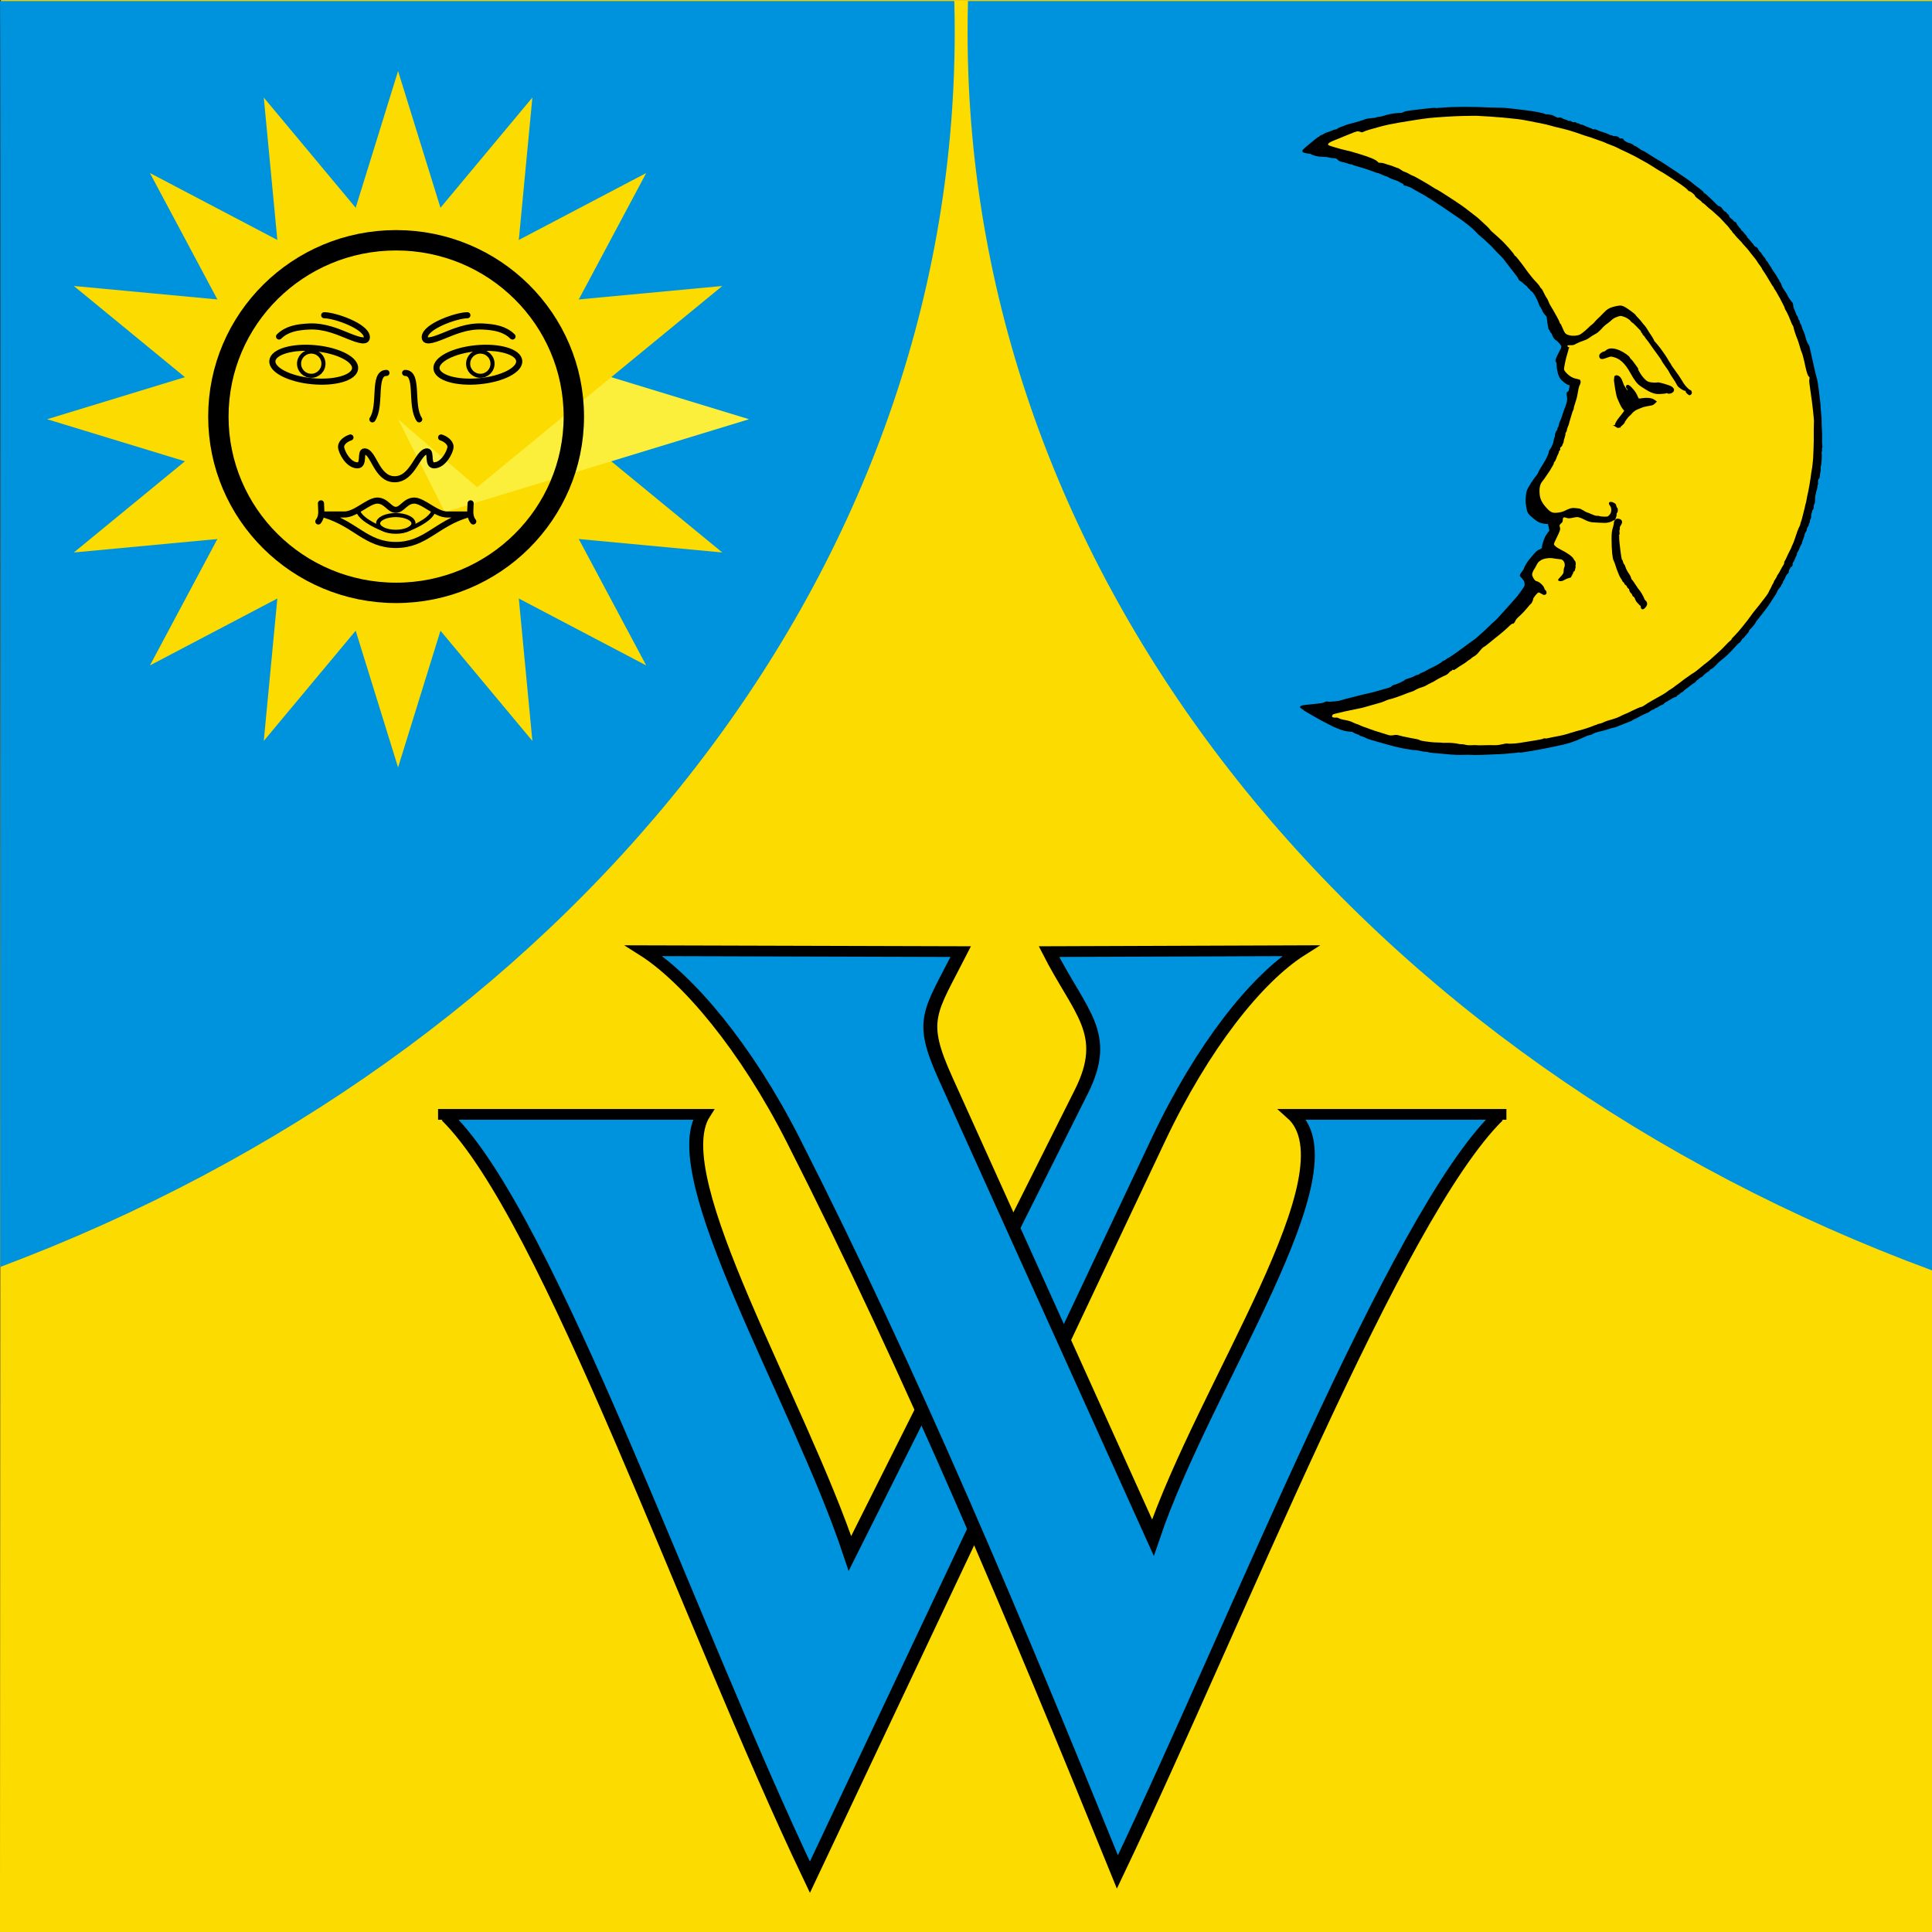 <?xml version="1.0" encoding="UTF-8" standalone="no"?>
<svg
   xmlns:dc="http://purl.org/dc/elements/1.1/"
   xmlns:cc="http://creativecommons.org/ns#"
   xmlns:rdf="http://www.w3.org/1999/02/22-rdf-syntax-ns#"
   xmlns:svg="http://www.w3.org/2000/svg"
   xmlns="http://www.w3.org/2000/svg"
   xmlns:sodipodi="http://sodipodi.sourceforge.net/DTD/sodipodi-0.dtd"
   xmlns:inkscape="http://www.inkscape.org/namespaces/inkscape"
   id="svg838"
   width="474"
   height="474"
   version="1.1"
   sodipodi:docname="CHE_Wohlen_bei_Bern_Flag.svg"
   inkscape:version="0.92.3 (2405546, 2018-03-11)">
  <rect width="100%" height="100%" fill="#333333" stroke="none"/>
  <defs
     id="defs7">
    <linearGradient
       id="linearGradient2893">
      <stop
         id="stop2895"
         offset="0"
         style="stop-color:#ffffff;stop-opacity:0.314;" />
      <stop
         style="stop-color:#ffffff;stop-opacity:0.251;"
         offset="0.19"
         id="stop2897" />
      <stop
         id="stop2901"
         offset="0.6"
         style="stop-color:#6b6b6b;stop-opacity:0.125;" />
      <stop
         id="stop2899"
         offset="1"
         style="stop-color:#000000;stop-opacity:0.125;" />
    </linearGradient>
    <linearGradient
       id="linearGradient2955">
      <stop
         id="stop2965"
         offset="0"
         style="stop-color:white;stop-opacity:0;" />
      <stop
         id="stop2959"
         offset="1"
         style="stop-color:black;stop-opacity:0.646;" />
    </linearGradient>
    <marker
       inkscape:stockid="Arrow1Lstart"
       orient="auto"
       refY="0"
       refX="0"
       id="Arrow1Lstart"
       style="overflow:visible"
       inkscape:r_cx="true"
       inkscape:r_cy="true">
      <path
         id="path12217"
         d="M 0,0 L 5,-5 L -12.5,0 L 5,5 L 0,0 z "
         style="fill-rule:evenodd;stroke:#000000;stroke-width:1pt;marker-start:none"
         transform="scale(0.8,0.8)"
         inkscape:r_cx="true"
         inkscape:r_cy="true" />
    </marker>
    <marker
       inkscape:stockid="Arrow2Send"
       orient="auto"
       refY="0"
       refX="0"
       id="Arrow2Send"
       style="overflow:visible"
       inkscape:r_cx="true"
       inkscape:r_cy="true">
      <path
         id="path12184"
         style="font-size:12px;fill-rule:evenodd;stroke-width:0.625;stroke-linejoin:round"
         d="M 8.719,4.034 L -2.207,0.016 L 8.719,-4.002 C 6.973,-1.63 6.983,1.616 8.719,4.034 z "
         transform="matrix(-0.3,0,0,-0.3,1.5,0)"
         inkscape:r_cx="true"
         inkscape:r_cy="true" />
    </marker>
    <marker
       inkscape:stockid="Dot_l"
       orient="auto"
       refY="0"
       refX="0"
       id="Dot_l"
       style="overflow:visible"
       inkscape:r_cx="true"
       inkscape:r_cy="true">
      <path
         id="path12152"
         d="M -2.5,-1 C -2.5,1.76 -4.74,4 -7.5,4 C -10.26,4 -12.5,1.76 -12.5,-1 C -12.5,-3.76 -10.26,-6 -7.5,-6 C -4.74,-6 -2.5,-3.76 -2.5,-1 z "
         style="fill-rule:evenodd;stroke:#000000;stroke-width:1pt;marker-start:none;marker-end:none"
         transform="matrix(0.8,0,0,0.8,5.7,0.8)"
         inkscape:r_cx="true"
         inkscape:r_cy="true" />
    </marker>
    <clipPath
       id="Clip0">
      <path
         id="path1412"
         transform="translate(0, 0.036)"
         d="M0 0 L0 538.964 L444.083 538.964 L444.083 0 L0 0 Z" />
    </clipPath>
    <clipPath
       id="Clip0-6">
      <path
         inkscape:connector-curvature="0"
         id="path1412-7"
         transform="translate(0,0.036)"
         d="M 0,0 V 538.964 H 444.083 V 0 Z" />
    </clipPath>
  </defs>
  <sodipodi:namedview
     pagecolor="#ffffff"
     bordercolor="#666666"
     borderopacity="1"
     objecttolerance="10"
     gridtolerance="10"
     guidetolerance="10"
     inkscape:pageopacity="0"
     inkscape:pageshadow="2"
     inkscape:window-width="1920"
     inkscape:window-height="1017"
     id="namedview5"
     showgrid="false"
     inkscape:zoom="0.86133936"
     inkscape:cx="20.570466"
     inkscape:cy="173.12234"
     inkscape:window-x="-8"
     inkscape:window-y="-8"
     inkscape:window-maximized="1"
     inkscape:current-layer="svg838"
     showguides="false" />
  <g
     id="g1341"
     transform="translate(-518.613,-226.21)">
    <g
       inkscape:label="Fond écu"
       id="layer1"
       transform="matrix(0.79,0,0,0.663,517.659,225.227)"
       style="stroke-width:1.383">
      <path
         style="fill:#fcdb00;fill-opacity:1;stroke-width:1.383"
         d="M 1.5,1.5 1.2,716.878 H 601.5 V 1.5 Z"
         id="path1899"
         inkscape:connector-curvature="0"
         sodipodi:nodetypes="ccccc" />
      <path
         id="path8456"
         d="M 1.2,1.859 C 1.5,1.5 1.291,470.31 1.291,470.31 175.878,392.284 297.7,216.844 297.7,13.359 c 0,-3.841 -0.039,-7.679 -0.125,-11.5 z"
         style="fill:#0093dd;fill-opacity:1;fill-rule:evenodd;stroke:none;stroke-width:1.383;stroke-linejoin:round;stroke-miterlimit:4;stroke-dasharray:none;stroke-opacity:1"
         inkscape:connector-curvature="0"
         sodipodi:nodetypes="ccscc" />
      <path
         id="path9333"
         d="m 301.825,1.859 c -0.086,3.821 -0.125,7.659 -0.125,11.5 0,204.636 123.595,380.981 299.767,458.341 0,0 0.033,-470.2 -0.267,-469.841 z"
         style="fill:#0093dd;fill-opacity:1;fill-rule:evenodd;stroke:none;stroke-width:1.383;stroke-linejoin:round;stroke-miterlimit:4;stroke-dasharray:none;stroke-opacity:1"
         inkscape:connector-curvature="0"
         sodipodi:nodetypes="csccc" />
    </g>
    <g
       inkscape:label="Meubles"
       id="layer2">
      <g
         transform="matrix(0.814,0,0,0.626,512.945,228.844)"
         id="g17076"
         style="stroke-width:1.401">
        <path
           style="fill:#0093dd;fill-opacity:1;fill-rule:evenodd;stroke:#000000;stroke-width:4.203;stroke-linecap:butt;stroke-linejoin:miter;stroke-miterlimit:4;stroke-dasharray:none;stroke-opacity:1"
           d="M 141.754,433.57 C 172.488,472.983 214.631,632.182 251.07,731.5 L 356.061,442.568 C 369.392,405.881 385.671,379.342 399,368.395 l -75.859,0.352 c 9.444,24.167 18.571,31.983 9.737,54.904 L 263.141,604.605 C 247.709,544.452 206.949,456.962 219,432.535 h -80 v 0"
           id="path15302"
           sodipodi:nodetypes="ccsccscccc"
           inkscape:connector-curvature="0" />
        <path
           sodipodi:nodetypes="ccsccscccc"
           id="path16189"
           d="M 458.246,433.57 C 427.512,472.983 380.193,630.111 343.754,729.43 313.07,631.221 282.209,535.26 246.009,442.568 231.809,406.208 214.329,379.342 201,368.395 l 95.527,0.352 c -9.444,24.167 -12.621,26.524 -4.561,49.729 l 62.491,179.92 C 370.173,538.146 415.673,454.597 396.527,432.535 H 461 v 0"
           style="fill:#0093dd;fill-opacity:1;fill-rule:evenodd;stroke:#000000;stroke-width:4.203;stroke-linecap:butt;stroke-linejoin:miter;stroke-miterlimit:4;stroke-dasharray:none;stroke-opacity:1"
           inkscape:connector-curvature="0" />
      </g>
    </g>
  </g>
  <g
     id="g1455"
     transform="translate(-723.916,-77.9)">
    <g
       id="g4105"
       transform="matrix(1.148,0,0,1.139,626.421,53.187)"
       style="stroke-width:0.874">
      <path
         style="fill:#fcdb00;fill-opacity:1;stroke:none;stroke-width:0.874px;stroke-linecap:butt;stroke-linejoin:miter;stroke-opacity:1"
         d="M 160,132 95,112 l 65,-20 10,20 z"
         id="path3799-82"
         inkscape:connector-curvature="0"
         sodipodi:nodetypes="ccccc" />
      <path
         style="fill:#fcdb00;fill-opacity:1;stroke:none;stroke-width:0.874px;stroke-linecap:butt;stroke-linejoin:miter;stroke-opacity:1"
         d="M 150,102 170,37 l 20,65 -20,10 z"
         id="path3799-82-4"
         inkscape:connector-curvature="0"
         sodipodi:nodetypes="ccccc" />
      <path
         style="fill:#fcdb00;fill-opacity:1;stroke:none;stroke-width:0.874px;stroke-linecap:butt;stroke-linejoin:miter;stroke-opacity:1"
         d="m 168.415,134.304 -67.706,6.397 52.398,-43.352 L 170,112 Z"
         id="path3799-82-5"
         inkscape:connector-curvature="0"
         sodipodi:nodetypes="ccccc" />
      <path
         style="fill:#fcdb00;fill-opacity:1;stroke:none;stroke-width:0.874px;stroke-linecap:butt;stroke-linejoin:miter;stroke-opacity:1"
         d="M 177.071,133.213 116.967,165.033 148.787,104.929 170,112 Z"
         id="path3799-82-51"
         inkscape:connector-curvature="0"
         sodipodi:nodetypes="ccccc" />
      <path
         style="fill:#fcdb00;fill-opacity:1;stroke:none;stroke-width:0.874px;stroke-linecap:butt;stroke-linejoin:miter;stroke-opacity:1"
         d="m 184.651,128.892 -43.352,52.398 6.397,-67.706 L 170,112 Z"
         id="path3799-82-7"
         inkscape:connector-curvature="0"
         sodipodi:nodetypes="ccccc" />
      <path
         style="fill:#fcdb00;fill-opacity:1;stroke:none;stroke-width:0.874px;stroke-linecap:butt;stroke-linejoin:miter;stroke-opacity:1"
         d="M 190,122 170,187 150,122 170,112 Z"
         id="path3799-82-1"
         inkscape:connector-curvature="0"
         sodipodi:nodetypes="ccccc" />
      <path
         style="fill:#fcdb00;fill-opacity:1;stroke:none;stroke-width:0.874px;stroke-linecap:butt;stroke-linejoin:miter;stroke-opacity:1"
         d="m 192.304,113.585 6.397,67.706 -43.352,-52.398 L 170,112 Z"
         id="path3799-82-1-1"
         inkscape:connector-curvature="0"
         sodipodi:nodetypes="ccccc" />
      <path
         style="fill:#fcdb00;fill-opacity:1;stroke:none;stroke-width:0.874px;stroke-linecap:butt;stroke-linejoin:miter;stroke-opacity:1"
         d="M 191.213,104.929 223.033,165.033 162.929,133.213 170,112 Z"
         id="path3799-82-1-5"
         inkscape:connector-curvature="0"
         sodipodi:nodetypes="ccccc" />
      <path
         style="fill:#fcdb00;fill-opacity:1;stroke:none;stroke-width:0.874px;stroke-linecap:butt;stroke-linejoin:miter;stroke-opacity:1"
         d="m 186.892,97.349 52.398,43.352 -67.706,-6.397 L 170,112 Z"
         id="path3799-82-1-2"
         inkscape:connector-curvature="0"
         sodipodi:nodetypes="ccccc" />
      <path
         style="fill:#fcef3c;fill-opacity:1;stroke:none;stroke-width:0.874px;stroke-linecap:butt;stroke-linejoin:miter;stroke-opacity:1"
         d="M 180,92 245,112 180,132 170,112 Z"
         id="path3799-82-1-7"
         inkscape:connector-curvature="0"
         sodipodi:nodetypes="ccccc" />
      <path
         style="fill:#fcdb00;fill-opacity:1;stroke:none;stroke-width:0.874px;stroke-linecap:butt;stroke-linejoin:miter;stroke-opacity:1"
         d="M 171.585,89.696 239.291,83.299 186.892,126.651 170,112 Z"
         id="path3799-82-1-7-2"
         inkscape:connector-curvature="0"
         sodipodi:nodetypes="ccccc" />
      <path
         style="fill:#fcdb00;fill-opacity:1;stroke:none;stroke-width:0.874px;stroke-linecap:butt;stroke-linejoin:miter;stroke-opacity:1"
         d="M 162.929,90.787 223.033,58.967 191.213,119.071 170,112 Z"
         id="path3799-82-1-7-3"
         inkscape:connector-curvature="0"
         sodipodi:nodetypes="ccccc" />
      <path
         style="fill:#fcdb00;fill-opacity:1;stroke:none;stroke-width:0.874px;stroke-linecap:butt;stroke-linejoin:miter;stroke-opacity:1"
         d="M 155.349,95.108 198.701,42.709 192.304,110.415 170,112 Z"
         id="path3799-82-1-7-22"
         inkscape:connector-curvature="0"
         sodipodi:nodetypes="ccccc" />
      <path
         style="fill:#fcdb00;fill-opacity:1;stroke:none;stroke-width:0.874px;stroke-linecap:butt;stroke-linejoin:miter;stroke-opacity:1"
         d="M 147.696,110.415 141.299,42.709 184.651,95.108 170,112 Z"
         id="path3799-82-1-7-22-1"
         inkscape:connector-curvature="0"
         sodipodi:nodetypes="ccccc" />
      <path
         style="fill:#fcdb00;fill-opacity:1;stroke:none;stroke-width:0.874px;stroke-linecap:butt;stroke-linejoin:miter;stroke-opacity:1"
         d="M 148.787,119.071 116.967,58.967 177.071,90.787 170,112 Z"
         id="path3799-82-1-7-22-1-6"
         inkscape:connector-curvature="0"
         sodipodi:nodetypes="ccccc" />
      <path
         style="fill:#fcdb00;fill-opacity:1;stroke:none;stroke-width:0.874px;stroke-linecap:butt;stroke-linejoin:miter;stroke-opacity:1"
         d="M 153.108,126.651 100.709,83.299 168.415,89.696 170,112 Z"
         id="path3799-82-1-7-22-1-8"
         inkscape:connector-curvature="0"
         sodipodi:nodetypes="ccccc" />
    </g>
    <ellipse
       id="path3003"
       style="fill:none;stroke:#000000;stroke-width:5;stroke-miterlimit:4;stroke-dasharray:none;stroke-opacity:1"
       cx="821.096"
       cy="180.102"
       rx="43.605"
       ry="43.253" />
    <g
       style="stroke:#ff0000;stroke-width:0.874;stroke-opacity:1"
       id="g3914-1"
       transform="matrix(1.148,0,0,1.139,631.122,-224.7)">
      <g
         transform="translate(345.417,-3)"
         id="g3865-9-1"
         style="stroke:#ff0000;stroke-width:0.874;stroke-opacity:1">
        <path
           sodipodi:nodetypes="ccc"
           inkscape:connector-curvature="0"
           id="path3840-4-1"
           d="m -185,359 c 2,-3 0,-10 3,-10 v 0"
           style="fill:none;stroke:#000000;stroke-width:1.311;stroke-linecap:round;stroke-linejoin:miter;stroke-miterlimit:4;stroke-dasharray:none;stroke-opacity:1" />
        <path
           sodipodi:nodetypes="ccc"
           inkscape:connector-curvature="0"
           id="path3840-0-8-5"
           d="m -175,359 c -2,-3 0,-10 -3,-10 v 0"
           style="fill:none;stroke:#000000;stroke-width:1.311;stroke-linecap:round;stroke-linejoin:miter;stroke-miterlimit:4;stroke-dasharray:none;stroke-opacity:1" />
      </g>
      <path
         style="fill:none;stroke:#000000;stroke-width:1.311;stroke-linecap:round;stroke-linejoin:miter;stroke-miterlimit:4;stroke-dasharray:none;stroke-opacity:1"
         d="m 155.725,359.905 c -0.777,0.243 -2,1 -2,2 0,1 1.503,4 3.503,4 1.552,0 0.497,-3 1.497,-3 2,0 2.521,6 6.452,6 3.931,0 4.931,-6 6.931,-6 1,0 -0.055,3 1.497,3 2,0 3.503,-3 3.503,-4 0,-1 -1.223,-1.757 -2,-2"
         id="path3893-2-2"
         inkscape:connector-curvature="0"
         sodipodi:nodetypes="csssssssc" />
      <g
         style="stroke:#ff0000;stroke-width:0.874;stroke-opacity:1"
         id="g3953-7"
         transform="translate(-0.1)">
        <path
           sodipodi:nodetypes="csssc"
           inkscape:connector-curvature="0"
           id="path3931-6"
           d="M 140.573,338.156 C 142.177,336.552 144.343,336.123 147,336 c 3.383,-0.156 6.244,1.182 8.499,2.092 2.266,0.914 3.919,1.397 3.824,0.127 -0.169,-2.266 -6.754,-4.631 -9.104,-4.646"
           style="fill:none;stroke:#000000;stroke-width:1.311;stroke-linecap:round;stroke-linejoin:miter;stroke-miterlimit:4;stroke-dasharray:none;stroke-opacity:1" />
        <path
           sodipodi:nodetypes="csssc"
           inkscape:connector-curvature="0"
           id="path3931-4-1"
           d="m 190.46,338.156 c -1.604,-1.604 -3.77,-2.033 -6.427,-2.156 -3.383,-0.156 -6.244,1.182 -8.499,2.092 -2.266,0.914 -3.919,1.397 -3.824,0.127 0.169,-2.266 6.754,-4.631 9.104,-4.646"
           style="fill:none;stroke:#000000;stroke-width:1.311;stroke-linecap:round;stroke-linejoin:miter;stroke-miterlimit:4;stroke-dasharray:none;stroke-opacity:1" />
      </g>
      <g
         style="stroke:#ff0000;stroke-width:0.874;stroke-opacity:1"
         transform="translate(345.757,-2.995)"
         id="g4033-5-4">
        <g
           style="stroke:#ff0000;stroke-width:0.874;stroke-opacity:1"
           id="g4001-2-2">
          <g
             style="stroke:#ff0000;stroke-width:0.874;stroke-opacity:1"
             id="g3997-76-3">
            <circle
               transform="matrix(0.991,0,0,0.991,-2.31,2.698)"
               id="path3957-14-2"
               style="fill:none;stroke:#000000;stroke-width:0.882;stroke-linecap:round;stroke-linejoin:miter;stroke-miterlimit:4;stroke-dasharray:none;stroke-dashoffset:0;stroke-opacity:1"
               cx="-197.879"
               cy="347.435"
               r="2.63" />
            <ellipse
               transform="rotate(5.449,-194.725,350.12)"
               id="path3977-2-2"
               style="fill:none;stroke:#000000;stroke-width:1.311;stroke-linecap:round;stroke-linejoin:miter;stroke-miterlimit:4;stroke-dasharray:none;stroke-dashoffset:0;stroke-opacity:1"
               cx="-198.139"
               cy="347.54"
               rx="8.88"
               ry="3.567" />
          </g>
        </g>
        <g
           style="stroke:#ff0000;stroke-width:0.874;stroke-opacity:1"
           id="g4001-1-3-1"
           transform="matrix(-1,0,0,1,-360.681,0)">
          <g
             style="stroke:#ff0000;stroke-width:0.874;stroke-opacity:1"
             id="g3997-7-2-6">
            <circle
               transform="matrix(0.991,0,0,0.991,-2.31,2.698)"
               id="path3957-1-2-8"
               style="fill:none;stroke:#000000;stroke-width:0.882;stroke-linecap:round;stroke-linejoin:miter;stroke-miterlimit:4;stroke-dasharray:none;stroke-dashoffset:0;stroke-opacity:1"
               cx="-197.879"
               cy="347.435"
               r="2.63" />
            <ellipse
               transform="rotate(5.449,-194.725,350.12)"
               id="path3977-1-1-5"
               style="fill:none;stroke:#000000;stroke-width:1.311;stroke-linecap:round;stroke-linejoin:miter;stroke-miterlimit:4;stroke-dasharray:none;stroke-dashoffset:0;stroke-opacity:1"
               cx="-198.139"
               cy="347.54"
               rx="8.88"
               ry="3.567" />
          </g>
        </g>
      </g>
      <g
         style="stroke:#ff0000;stroke-width:0.874;stroke-opacity:1"
         transform="translate(345.417,-3.505)"
         id="g3854-7-7">
        <g
           style="stroke:#ff0000;stroke-width:0.874;stroke-opacity:1"
           id="g3858-4-6">
          <g
             style="stroke:#ff0000;stroke-width:0.874;stroke-opacity:1"
             id="g3853-0-1"
             transform="translate(0.009)">
            <g
               style="stroke:#ff0000;stroke-width:0.874;stroke-opacity:1"
               id="g3821-9-8">
              <path
                 style="fill:none;stroke:#000000;stroke-width:1.311;stroke-linecap:round;stroke-linejoin:miter;stroke-miterlimit:4;stroke-dasharray:none;stroke-opacity:1"
                 d="m -196,377.594 c 0,1.406 0.363,2.739 -0.562,3.906"
                 id="path3049-4-9"
                 inkscape:connector-curvature="0"
                 sodipodi:nodetypes="cc" />
            </g>
            <path
               sodipodi:nodetypes="cc"
               inkscape:connector-curvature="0"
               id="path3049-7-8-2"
               d="m -164.019,377.594 c 0,1.406 -0.363,2.739 0.562,3.906"
               style="fill:none;stroke:#000000;stroke-width:1.311;stroke-linecap:round;stroke-linejoin:miter;stroke-miterlimit:4;stroke-dasharray:none;stroke-opacity:1" />
          </g>
          <path
             style="fill:none;stroke:#000000;stroke-width:1.311;stroke-linecap:round;stroke-linejoin:miter;stroke-miterlimit:4;stroke-dasharray:none;stroke-opacity:1"
             d="m -164.625,380 c -1.333,0 -3.042,0 -4.375,0 -2.427,0 -5.018,-2.902 -7,-3 -2,0 -2.604,2 -4,2 -1.396,0 -2,-2 -4,-2 -1.982,0.098 -4.573,3 -7,3 -1.333,0 -3.042,0 -4.375,0 6.75,2 9.031,6.562 15.375,6.562 6.344,0 8.625,-4.562 15.375,-6.562 z"
             id="path3051-4-8-7"
             inkscape:connector-curvature="0"
             sodipodi:nodetypes="cscscscsc" />
        </g>
        <ellipse
           transform="translate(0.5,0.125)"
           id="path3055-2-9"
           style="fill:none;stroke:#000000;stroke-width:0.874;stroke-linecap:round;stroke-linejoin:miter;stroke-miterlimit:4;stroke-dasharray:none;stroke-dashoffset:0;stroke-opacity:1"
           cx="-180.5"
           cy="381.797"
           rx="3.781"
           ry="1.797" />
        <g
           style="stroke:#ff0000;stroke-width:0.874;stroke-opacity:1"
           transform="translate(-0.025)"
           id="g3850-4-5">
          <path
             style="fill:none;stroke:#000000;stroke-width:0.874px;stroke-linecap:round;stroke-linejoin:miter;stroke-opacity:1"
             d="m -187.981,379.406 c 0.812,2 5,3.625 5,3.625"
             id="path3825-5-4"
             inkscape:connector-curvature="0"
             sodipodi:nodetypes="cc" />
          <path
             style="fill:none;stroke:#000000;stroke-width:0.874px;stroke-linecap:round;stroke-linejoin:miter;stroke-opacity:1"
             d="m -171.969,379.406 c -0.812,2 -5,3.625 -5,3.625"
             id="path3825-1-5-3"
             inkscape:connector-curvature="0"
             sodipodi:nodetypes="cc" />
        </g>
      </g>
    </g>
    <g
       id="g1479"
       transform="matrix(0.915,0,0,0.908,731.902,-574.855)"
       style="stroke-width:1.097">
      <g
         transform="matrix(1.153,0,0,1.153,-640.841,-186.805)"
         id="g2271"
         style="stroke-width:1.097">
        <path
           style="fill:#000000;stroke:#000000;stroke-width:0.594;stroke-opacity:1"
           d="m 901.513,961.601 c -0.039,-0.027 -0.939,0.043 -2,0.155 -1.061,0.112 -2.3,0.207 -2.754,0.211 -0.454,0 -1.111,0.025 -1.461,0.047 -2.193,0.136 -4.299,0.179 -5.105,0.104 -0.284,-0.027 -0.994,-0.027 -1.577,0 -1.232,0.055 -2.404,1.7e-4 -4.315,-0.201 -0.752,-0.079 -1.878,-0.178 -2.502,-0.22 -0.624,-0.042 -1.215,-0.12 -1.314,-0.174 -0.099,-0.053 -0.338,-0.101 -0.531,-0.105 -0.394,-0.009 -0.958,-0.105 -1.684,-0.288 -0.268,-0.068 -0.721,-0.123 -1.006,-0.124 -0.285,0 -0.687,-0.043 -0.892,-0.094 -0.205,-0.051 -0.696,-0.134 -1.09,-0.183 -0.394,-0.05 -0.991,-0.164 -1.328,-0.255 -0.336,-0.09 -0.802,-0.199 -1.034,-0.242 -0.232,-0.043 -1.167,-0.291 -2.078,-0.551 -0.911,-0.26 -1.877,-0.534 -2.146,-0.608 -1.574,-0.433 -2.33,-0.683 -2.775,-0.92 -0.275,-0.147 -0.696,-0.313 -0.937,-0.37 -0.24,-0.057 -0.444,-0.15 -0.454,-0.206 -0.01,-0.057 -0.291,-0.188 -0.625,-0.291 -0.334,-0.104 -0.697,-0.275 -0.806,-0.381 -0.129,-0.125 -0.426,-0.201 -0.846,-0.215 -0.577,-0.02 -1.635,-0.247 -2.155,-0.463 -0.104,-0.043 -0.526,-0.21 -0.938,-0.37 -0.412,-0.161 -0.935,-0.396 -1.163,-0.522 -0.227,-0.126 -0.564,-0.307 -0.749,-0.401 -0.185,-0.094 -0.406,-0.215 -0.491,-0.268 -0.085,-0.053 -0.217,-0.109 -0.294,-0.123 -0.21,-0.04 -5.592,-3.164 -5.607,-3.256 -0.029,-0.172 0.233,-0.218 2.603,-0.457 2.078,-0.209 2.515,-0.28 2.867,-0.468 0.316,-0.169 0.482,-0.202 0.69,-0.141 0.371,0.109 2.648,-0.116 3.159,-0.313 0.226,-0.087 1.016,-0.308 1.756,-0.492 0.74,-0.184 1.748,-0.444 2.239,-0.579 0.491,-0.135 1.427,-0.356 2.078,-0.493 0.652,-0.137 1.81,-0.436 2.575,-0.665 0.765,-0.229 1.767,-0.521 2.227,-0.649 0.582,-0.161 0.884,-0.302 0.992,-0.463 0.085,-0.127 0.263,-0.246 0.396,-0.264 0.588,-0.08 2.641,-1.018 2.611,-1.194 -0.008,-0.048 0.395,-0.206 0.895,-0.351 0.5,-0.145 1.089,-0.382 1.308,-0.527 0.219,-0.145 0.574,-0.288 0.789,-0.317 0.215,-0.029 0.44,-0.129 0.5,-0.222 0.06,-0.093 0.314,-0.231 0.563,-0.306 0.25,-0.075 0.684,-0.287 0.966,-0.471 0.282,-0.184 0.939,-0.531 1.46,-0.77 0.956,-0.439 2.214,-1.208 2.306,-1.412 0.028,-0.061 0.155,-0.124 0.283,-0.142 0.128,-0.017 0.354,-0.139 0.502,-0.271 0.148,-0.132 0.392,-0.293 0.542,-0.359 0.15,-0.066 0.507,-0.286 0.794,-0.489 0.287,-0.203 0.834,-0.587 1.215,-0.851 0.381,-0.265 0.919,-0.66 1.196,-0.877 0.277,-0.218 0.761,-0.58 1.077,-0.805 0.316,-0.225 0.759,-0.555 0.986,-0.734 0.227,-0.179 0.556,-0.412 0.731,-0.517 0.254,-0.154 1.276,-1.036 1.839,-1.588 0.057,-0.055 0.331,-0.3 0.61,-0.543 0.279,-0.243 0.822,-0.763 1.207,-1.154 0.385,-0.391 0.853,-0.83 1.04,-0.975 0.347,-0.269 0.94,-0.893 2.099,-2.212 0.358,-0.407 0.998,-1.129 1.423,-1.604 1.669,-1.867 1.978,-2.228 2.248,-2.631 0.154,-0.23 0.538,-0.76 0.853,-1.178 0.315,-0.418 0.584,-0.896 0.596,-1.061 0.036,-0.464 -0.07,-1.085 -0.216,-1.274 -0.072,-0.094 -0.226,-0.304 -0.341,-0.467 -0.115,-0.163 -0.284,-0.351 -0.376,-0.418 -0.259,-0.188 -0.232,-0.288 0.246,-0.899 0.246,-0.314 0.489,-0.728 0.54,-0.919 0.051,-0.192 0.238,-0.57 0.415,-0.842 0.177,-0.272 0.333,-0.532 0.347,-0.58 0.014,-0.047 0.491,-0.645 1.061,-1.328 0.691,-0.828 1.153,-1.283 1.385,-1.365 0.74,-0.26 1.065,-0.596 0.997,-1.025 -0.039,-0.246 0.412,-1.653 0.72,-2.247 0.1,-0.193 0.367,-0.599 0.594,-0.903 l 0.412,-0.553 -0.191,-0.936 -0.191,-0.936 -0.652,-0.058 c -1.339,-0.12 -1.779,-0.324 -3.034,-1.406 -1.029,-0.888 -1.115,-1.038 -1.331,-2.324 -0.105,-0.623 -0.172,-1.312 -0.149,-1.531 0.023,-0.219 0.054,-0.668 0.068,-0.998 0.015,-0.33 0.103,-0.84 0.197,-1.132 0.188,-0.586 1.411,-2.553 2.077,-3.343 0.234,-0.277 0.456,-0.605 0.494,-0.73 0.109,-0.357 0.676,-1.362 1.388,-2.459 0.552,-0.85 1.189,-2.269 1.142,-2.545 -0.018,-0.106 0.066,-0.31 0.187,-0.453 0.121,-0.143 0.297,-0.416 0.392,-0.608 0.162,-0.326 0.212,-0.445 0.438,-1.036 0.048,-0.126 0.119,-0.453 0.158,-0.727 0.039,-0.274 0.125,-0.57 0.193,-0.658 0.068,-0.088 0.107,-0.254 0.087,-0.369 -0.048,-0.287 0.254,-1.104 0.445,-1.205 0.086,-0.045 0.138,-0.191 0.115,-0.324 -0.022,-0.133 0.022,-0.276 0.099,-0.316 0.077,-0.04 0.176,-0.291 0.219,-0.557 0.044,-0.266 0.108,-0.536 0.143,-0.601 0.1,-0.184 0.428,-1.002 0.553,-1.377 0.062,-0.187 0.237,-0.724 0.389,-1.192 0.152,-0.468 0.321,-0.931 0.376,-1.028 0.055,-0.097 0.206,-0.545 0.334,-0.996 0.192,-0.675 0.211,-0.97 0.108,-1.669 -0.111,-0.756 -0.101,-0.853 0.09,-0.879 0.147,-0.02 0.26,-0.194 0.358,-0.547 0.285,-1.034 0.188,-1.515 -0.316,-1.562 -0.338,-0.032 -1.385,-0.85 -1.729,-1.35 -0.453,-0.66 -0.791,-2.009 -0.784,-3.132 0.003,-0.309 -0.061,-0.552 -0.182,-0.701 -0.166,-0.206 -0.143,-0.319 0.23,-1.132 0.228,-0.497 0.549,-1.133 0.713,-1.413 0.164,-0.28 0.287,-0.578 0.273,-0.661 -0.014,-0.083 0.017,-0.157 0.069,-0.164 0.34,-0.046 -0.764,-1.511 -1.414,-1.876 -0.304,-0.171 -0.573,-0.565 -0.751,-1.103 -0.088,-0.267 -0.245,-0.532 -0.348,-0.59 -0.103,-0.058 -0.21,-0.243 -0.238,-0.41 -0.028,-0.168 -0.11,-0.297 -0.181,-0.288 -0.094,0.013 -0.184,-0.401 -0.324,-1.491 l -0.194,-1.508 -0.413,-0.448 c -0.227,-0.246 -0.525,-0.729 -0.662,-1.072 -0.137,-0.343 -0.324,-0.686 -0.415,-0.761 -0.091,-0.075 -0.273,-0.461 -0.404,-0.856 -0.373,-1.127 -1.216,-2.58 -1.664,-2.866 -0.21,-0.134 -0.391,-0.298 -0.402,-0.365 -0.011,-0.067 -0.14,-0.209 -0.287,-0.318 -0.147,-0.108 -0.277,-0.256 -0.289,-0.329 -0.012,-0.073 -0.208,-0.269 -0.436,-0.436 -0.228,-0.167 -0.523,-0.42 -0.657,-0.564 -0.134,-0.144 -0.398,-0.343 -0.588,-0.443 -0.189,-0.1 -0.362,-0.288 -0.384,-0.417 -0.022,-0.129 -0.267,-0.519 -0.545,-0.867 -0.278,-0.348 -0.958,-1.23 -1.512,-1.961 -0.554,-0.73 -1.176,-1.549 -1.383,-1.819 -0.207,-0.27 -0.604,-0.704 -0.882,-0.965 -0.278,-0.261 -0.779,-0.778 -1.114,-1.151 -0.866,-0.964 -0.88,-0.978 -1.72,-1.754 -0.418,-0.386 -0.853,-0.794 -0.965,-0.905 -0.113,-0.112 -0.402,-0.358 -0.643,-0.546 -0.417,-0.327 -0.929,-0.822 -1.473,-1.423 -0.6,-0.663 -2.482,-2.158 -4.08,-3.242 -0.435,-0.295 -0.851,-0.577 -0.923,-0.628 -4.2,-2.908 -6.679,-4.503 -8.186,-5.267 -0.316,-0.16 -0.722,-0.387 -0.902,-0.504 -0.621,-0.403 -1.229,-0.705 -1.498,-0.745 -0.148,-0.022 -0.277,-0.084 -0.286,-0.138 -0.01,-0.054 -0.145,-0.081 -0.302,-0.06 -0.211,0.029 -0.295,-0.018 -0.322,-0.177 -0.02,-0.119 -0.122,-0.233 -0.226,-0.255 -0.104,-0.022 -0.425,-0.184 -0.713,-0.361 -0.51,-0.313 -0.697,-0.392 -1.681,-0.706 -0.262,-0.084 -0.654,-0.262 -0.872,-0.397 -0.217,-0.135 -0.44,-0.239 -0.494,-0.231 -0.054,0.008 -0.51,-0.175 -1.014,-0.405 -0.503,-0.23 -0.967,-0.411 -1.031,-0.402 -0.064,0.009 -0.59,-0.17 -1.168,-0.397 -0.579,-0.227 -1.412,-0.52 -1.852,-0.65 -0.44,-0.131 -0.911,-0.276 -1.047,-0.322 -0.136,-0.046 -0.618,-0.187 -1.071,-0.314 -0.453,-0.126 -0.862,-0.271 -0.908,-0.321 -0.046,-0.051 -0.174,-0.08 -0.283,-0.065 -0.11,0.015 -0.454,-0.078 -0.764,-0.206 -0.311,-0.128 -0.847,-0.279 -1.191,-0.336 -0.372,-0.061 -0.725,-0.2 -0.869,-0.342 -0.474,-0.467 -0.681,-0.565 -1.206,-0.566 -0.292,-8.6e-4 -0.804,-0.081 -1.138,-0.178 -0.334,-0.097 -1.041,-0.172 -1.572,-0.168 -0.912,0.008 -2.007,-0.25 -2.524,-0.593 -0.09,-0.06 -0.335,-0.12 -0.544,-0.134 -0.21,-0.014 -0.466,-0.051 -0.57,-0.082 -0.104,-0.032 -0.347,-0.092 -0.54,-0.135 -0.35,-0.077 -0.342,-0.086 1.471,-1.622 1.002,-0.85 1.894,-1.555 1.982,-1.567 0.088,-0.012 0.225,-0.104 0.304,-0.204 0.08,-0.1 0.244,-0.196 0.365,-0.212 0.121,-0.017 0.396,-0.152 0.611,-0.3 0.215,-0.149 0.512,-0.287 0.66,-0.307 0.148,-0.02 0.604,-0.184 1.014,-0.363 0.409,-0.18 0.866,-0.327 1.014,-0.328 0.149,-5.8e-4 0.339,-0.088 0.423,-0.194 0.084,-0.106 0.473,-0.295 0.864,-0.42 0.391,-0.125 0.806,-0.286 0.923,-0.357 0.116,-0.072 0.666,-0.24 1.222,-0.374 1.144,-0.277 2.811,-0.783 3.411,-1.038 0.251,-0.106 0.819,-0.198 1.507,-0.245 0.694,-0.046 1.098,-0.112 1.087,-0.177 -0.01,-0.059 0.217,-0.113 0.534,-0.127 0.304,-0.013 0.774,-0.109 1.045,-0.214 0.849,-0.328 2.471,-0.642 3.437,-0.666 0.764,-0.019 0.978,-0.06 1.277,-0.247 0.315,-0.196 0.794,-0.276 3.868,-0.643 2.064,-0.247 3.543,-0.381 3.594,-0.326 0.047,0.051 0.679,0.034 1.404,-0.039 2.379,-0.238 7.166,-0.249 11.5,-0.027 0.454,0.023 1.297,0.036 1.874,0.028 0.577,-0.008 1.962,0.1 3.078,0.241 1.116,0.141 2.431,0.3 2.921,0.354 1.59,0.174 4.105,0.648 4.359,0.822 0.136,0.093 0.376,0.152 0.534,0.13 0.158,-0.021 0.384,-0.006 0.502,0.034 0.118,0.04 0.352,0.08 0.52,0.09 0.168,0.009 0.577,0.18 0.91,0.379 0.497,0.298 0.674,0.347 0.993,0.278 0.301,-0.066 0.462,-0.03 0.719,0.161 0.182,0.135 0.483,0.259 0.668,0.276 0.185,0.017 0.418,0.109 0.518,0.205 0.1,0.096 0.321,0.156 0.491,0.133 0.185,-0.025 0.38,0.035 0.487,0.151 0.123,0.133 0.302,0.176 0.577,0.138 0.278,-0.038 0.407,-0.006 0.425,0.105 0.016,0.095 0.132,0.145 0.287,0.124 0.143,-0.019 0.364,0.048 0.491,0.15 0.127,0.102 0.314,0.174 0.416,0.16 0.101,-0.014 0.395,0.086 0.652,0.222 0.257,0.136 0.789,0.361 1.182,0.501 0.393,0.139 0.75,0.292 0.794,0.34 0.044,0.048 0.219,0.068 0.39,0.045 0.173,-0.024 0.509,0.069 0.759,0.208 0.247,0.138 0.876,0.372 1.399,0.52 0.523,0.148 1.096,0.37 1.274,0.492 0.178,0.122 0.424,0.209 0.545,0.192 0.122,-0.017 0.263,0.037 0.314,0.12 0.056,0.092 0.24,0.13 0.47,0.099 0.416,-0.057 0.928,0.13 0.965,0.352 0.028,0.165 0.293,0.237 0.683,0.184 0.21,-0.029 0.286,0.019 0.316,0.201 0.043,0.252 1.172,0.898 1.493,0.855 0.091,-0.012 0.174,0.025 0.183,0.084 0.01,0.058 0.091,0.096 0.181,0.084 0.09,-0.012 0.297,0.106 0.461,0.263 0.164,0.157 0.367,0.276 0.452,0.264 0.085,-0.012 0.438,0.207 0.785,0.486 0.347,0.279 0.741,0.523 0.876,0.544 0.136,0.021 0.874,0.455 1.641,0.965 0.767,0.51 1.684,1.08 2.036,1.267 1.018,0.538 7.272,4.78 7.89,5.352 0.308,0.285 0.801,0.684 1.096,0.888 0.73,0.504 1.553,1.207 1.576,1.347 0.011,0.063 0.06,0.109 0.109,0.103 0.093,-0.013 2.368,2.137 2.926,2.764 0.173,0.194 0.437,0.364 0.587,0.378 0.15,0.014 0.363,0.149 0.474,0.299 0.585,0.798 0.697,0.918 0.892,0.947 0.117,0.018 0.222,0.091 0.234,0.164 0.012,0.073 0.142,0.22 0.289,0.329 0.147,0.108 0.29,0.333 0.318,0.499 0.034,0.202 0.187,0.39 0.46,0.566 0.225,0.145 0.507,0.408 0.626,0.586 0.119,0.178 0.293,0.313 0.387,0.3 0.093,-0.013 0.183,0.056 0.199,0.152 0.034,0.204 0.769,1.212 0.93,1.276 0.06,0.024 0.125,0.134 0.143,0.244 0.018,0.11 0.104,0.23 0.191,0.266 0.086,0.036 0.29,0.243 0.452,0.459 0.162,0.217 0.408,0.508 0.547,0.648 0.139,0.14 0.264,0.326 0.279,0.414 0.015,0.088 0.068,0.171 0.119,0.184 0.05,0.013 0.32,0.324 0.6,0.69 0.28,0.367 0.557,0.686 0.616,0.709 0.059,0.024 0.123,0.135 0.142,0.249 0.019,0.113 0.086,0.199 0.149,0.19 0.063,-0.009 0.126,0.057 0.141,0.146 0.015,0.089 0.156,0.188 0.313,0.22 0.203,0.042 0.345,0.188 0.49,0.507 0.113,0.247 0.324,0.522 0.469,0.612 0.146,0.09 0.284,0.275 0.307,0.412 0.023,0.137 0.093,0.242 0.156,0.233 0.063,-0.009 0.127,0.06 0.143,0.153 0.016,0.093 0.152,0.276 0.302,0.408 0.151,0.131 0.292,0.339 0.314,0.463 0.023,0.123 0.161,0.33 0.308,0.459 0.147,0.129 0.279,0.293 0.292,0.363 0.023,0.121 0.37,0.673 0.661,1.052 0.072,0.094 0.14,0.221 0.15,0.283 0.01,0.062 0.252,0.436 0.538,0.831 0.285,0.395 0.619,0.921 0.742,1.169 0.123,0.247 0.273,0.49 0.335,0.538 0.061,0.048 0.129,0.189 0.149,0.312 0.021,0.123 0.129,0.306 0.24,0.407 0.111,0.101 0.235,0.368 0.275,0.594 0.04,0.226 0.268,0.683 0.507,1.016 0.496,0.691 0.801,1.195 0.949,1.566 0.131,0.33 0.939,1.463 1.083,1.521 0.06,0.024 0.13,0.301 0.154,0.615 0.027,0.347 0.154,0.786 0.324,1.119 0.154,0.302 0.306,0.695 0.338,0.873 0.032,0.179 0.149,0.407 0.261,0.508 0.111,0.101 0.232,0.362 0.269,0.581 0.037,0.219 0.123,0.42 0.192,0.448 0.069,0.028 0.161,0.262 0.204,0.521 0.044,0.259 0.131,0.464 0.193,0.456 0.063,-0.009 0.146,0.176 0.186,0.41 0.039,0.234 0.232,0.756 0.429,1.16 0.196,0.404 0.403,0.998 0.46,1.319 0.116,0.663 0.572,1.769 0.761,1.845 0.069,0.028 0.264,0.731 0.437,1.578 0.439,2.151 1.239,5.62 1.467,6.362 0.106,0.344 0.278,1.37 0.383,2.281 0.105,0.911 0.262,2.208 0.348,2.882 0.086,0.675 0.142,1.302 0.124,1.394 -0.018,0.092 0.032,0.72 0.111,1.395 0.079,0.676 0.131,1.498 0.116,1.829 -0.015,0.33 0.008,1.084 0.051,1.675 0.074,1.027 0.084,1.58 0.053,3.031 -0.009,0.359 0.019,0.853 0.06,1.098 0.041,0.244 0.028,0.481 -0.029,0.526 -0.057,0.045 -0.076,0.243 -0.043,0.44 0.033,0.197 0.014,0.395 -0.043,0.44 -0.057,0.045 -0.073,0.257 -0.037,0.473 0.036,0.215 0.041,0.737 0.011,1.158 -0.03,0.422 -0.065,0.939 -0.078,1.15 -0.013,0.211 -0.066,0.495 -0.119,0.633 -0.052,0.137 -0.068,0.413 -0.034,0.612 0.034,0.199 0.008,0.516 -0.057,0.705 -0.065,0.189 -0.126,0.582 -0.135,0.873 -0.01,0.291 -0.071,0.555 -0.137,0.586 -0.199,0.093 -0.36,0.685 -0.294,1.079 0.034,0.204 0.021,0.403 -0.029,0.442 -0.05,0.04 -0.097,0.251 -0.105,0.469 -0.008,0.219 -0.083,0.583 -0.169,0.809 -0.086,0.227 -0.15,0.451 -0.141,0.499 0.008,0.048 -0.05,0.302 -0.13,0.565 -0.079,0.263 -0.131,0.783 -0.114,1.156 0.017,0.373 -0.017,0.742 -0.076,0.821 -0.166,0.221 -0.295,0.748 -0.25,1.019 0.022,0.134 -0.047,0.344 -0.155,0.467 -0.108,0.123 -0.186,0.286 -0.173,0.363 0.013,0.077 -0.053,0.31 -0.146,0.518 -0.093,0.208 -0.145,0.527 -0.114,0.709 0.03,0.182 -0.027,0.466 -0.128,0.631 -0.101,0.165 -0.167,0.397 -0.147,0.515 0.02,0.118 -0.029,0.297 -0.109,0.397 -0.08,0.1 -0.134,0.247 -0.12,0.327 0.013,0.079 -0.1,0.33 -0.252,0.557 -0.152,0.227 -0.262,0.511 -0.245,0.63 0.018,0.119 -0.093,0.403 -0.245,0.63 -0.152,0.227 -0.268,0.475 -0.258,0.552 0.02,0.15 -0.162,0.727 -0.448,1.415 -0.099,0.239 -0.17,0.497 -0.157,0.574 0.013,0.076 -0.064,0.239 -0.17,0.36 -0.107,0.121 -0.27,0.456 -0.362,0.744 -0.093,0.288 -0.288,0.701 -0.433,0.916 -0.145,0.216 -0.249,0.483 -0.231,0.593 0.018,0.11 -0.027,0.278 -0.101,0.371 -0.074,0.094 -0.23,0.43 -0.347,0.748 -0.116,0.318 -0.298,0.675 -0.403,0.795 -0.105,0.12 -0.178,0.302 -0.16,0.405 0.048,0.286 -0.036,0.539 -0.185,0.56 -0.208,0.028 -0.725,0.976 -0.679,1.245 0.026,0.155 -0.06,0.304 -0.241,0.42 -0.163,0.104 -0.388,0.461 -0.536,0.85 -0.14,0.369 -0.335,0.727 -0.431,0.796 -0.097,0.07 -0.161,0.217 -0.142,0.327 0.018,0.111 -0.051,0.276 -0.155,0.368 -0.104,0.092 -0.206,0.275 -0.228,0.407 -0.022,0.132 -0.196,0.39 -0.388,0.574 -0.192,0.184 -0.406,0.493 -0.476,0.688 -0.07,0.195 -0.165,0.413 -0.21,0.484 -0.045,0.071 -0.228,0.369 -0.407,0.662 -0.179,0.293 -0.403,0.642 -0.499,0.775 -0.096,0.133 -0.328,0.503 -0.515,0.822 -0.34,0.579 -2.014,2.818 -2.979,3.986 -0.28,0.339 -0.503,0.659 -0.494,0.71 0.021,0.127 -0.928,1.31 -1.28,1.595 -0.155,0.126 -0.269,0.31 -0.252,0.409 0.017,0.099 -0.238,0.458 -0.566,0.797 -0.328,0.339 -0.591,0.653 -0.584,0.697 0.008,0.044 -0.064,0.09 -0.157,0.103 -0.093,0.013 -0.273,0.231 -0.399,0.485 -0.126,0.254 -0.334,0.508 -0.462,0.565 -0.128,0.057 -0.483,0.387 -0.789,0.735 -1.411,1.603 -2.384,2.559 -3.291,3.234 -0.314,0.234 -0.757,0.627 -0.984,0.874 -0.782,0.851 -1.252,1.268 -1.459,1.296 -0.114,0.015 -0.289,0.161 -0.388,0.324 -0.099,0.163 -0.244,0.304 -0.323,0.315 -0.174,0.024 -1.156,0.837 -1.324,1.096 -0.066,0.102 -0.213,0.198 -0.326,0.214 -0.113,0.015 -0.338,0.168 -0.5,0.339 -0.162,0.171 -0.348,0.319 -0.413,0.327 -0.065,0.009 -0.195,0.142 -0.288,0.296 -0.094,0.154 -0.291,0.331 -0.439,0.395 -0.148,0.063 -0.5,0.302 -0.783,0.53 -0.779,0.629 -0.905,0.726 -1.186,0.91 -0.142,0.093 -0.366,0.295 -0.497,0.447 -0.131,0.152 -0.313,0.287 -0.405,0.299 -0.092,0.013 -0.299,0.163 -0.461,0.334 -0.162,0.171 -0.394,0.325 -0.514,0.341 -0.121,0.016 -0.208,0.102 -0.193,0.189 0.018,0.106 -0.087,0.175 -0.311,0.205 -0.186,0.026 -0.763,0.324 -1.283,0.663 -0.52,0.339 -0.992,0.623 -1.049,0.631 -0.057,0.009 -0.181,0.122 -0.275,0.254 -0.094,0.132 -0.284,0.256 -0.422,0.274 -0.138,0.019 -0.472,0.186 -0.743,0.372 -0.271,0.186 -0.579,0.352 -0.686,0.368 -0.106,0.016 -0.281,0.113 -0.389,0.216 -0.108,0.102 -0.302,0.2 -0.433,0.218 -0.13,0.018 -0.406,0.177 -0.613,0.355 -0.207,0.177 -0.436,0.331 -0.509,0.341 -0.22,0.03 -1.534,0.652 -2.107,0.998 -0.294,0.177 -0.681,0.376 -0.86,0.442 -0.179,0.065 -0.419,0.192 -0.532,0.28 -0.114,0.089 -0.33,0.206 -0.482,0.26 -0.151,0.055 -0.645,0.248 -1.096,0.43 -0.451,0.182 -1.042,0.417 -1.314,0.523 -0.271,0.106 -0.644,0.257 -0.828,0.337 -0.184,0.08 -0.485,0.165 -0.669,0.19 -0.184,0.025 -0.682,0.17 -1.106,0.322 -0.424,0.152 -1.253,0.384 -1.841,0.515 -1.014,0.226 -1.893,0.543 -2.049,0.739 -0.039,0.049 -0.251,0.114 -0.472,0.144 -0.419,0.057 -0.616,0.132 -1.774,0.673 -2.01,0.939 -3.339,1.37 -5.816,1.883 -0.807,0.167 -2.128,0.442 -2.935,0.61 -1.822,0.38 -5.782,1.027 -5.878,0.961 z"
           id="path2062"
           inkscape:connector-curvature="0" />
        <path
           style="fill:#fcdb00;fill-opacity:1;stroke:none;stroke-width:1.097;stroke-opacity:1"
           d="m 904.895,959.089 c 1.305,-0.211 2.197,-0.4 2.277,-0.483 0.091,-0.095 0.204,-0.113 0.367,-0.058 0.129,0.043 0.33,0.045 0.446,0 0.116,-0.04 0.746,-0.174 1.4,-0.297 2.215,-0.416 2.568,-0.5 4.055,-0.971 0.817,-0.259 1.788,-0.541 2.159,-0.627 0.79,-0.184 2.744,-0.83 3.209,-1.062 0.178,-0.089 0.439,-0.175 0.581,-0.193 0.142,-0.017 0.251,-0.069 0.244,-0.113 -0.008,-0.045 0.211,-0.116 0.485,-0.159 0.274,-0.043 0.686,-0.174 0.915,-0.292 0.505,-0.261 1.23,-0.512 2.414,-0.837 0.491,-0.135 1.158,-0.393 1.481,-0.575 0.323,-0.182 0.908,-0.456 1.299,-0.609 0.392,-0.153 0.856,-0.362 1.031,-0.465 0.175,-0.103 0.418,-0.225 0.538,-0.273 0.12,-0.048 0.576,-0.261 1.012,-0.474 0.436,-0.213 0.942,-0.407 1.123,-0.432 0.181,-0.025 0.557,-0.223 0.835,-0.44 0.278,-0.218 1.076,-0.712 1.774,-1.098 2.135,-1.182 3.038,-1.72 3.338,-1.989 0.158,-0.142 0.564,-0.423 0.903,-0.625 0.339,-0.202 0.683,-0.437 0.765,-0.522 0.082,-0.086 0.412,-0.335 0.734,-0.555 0.322,-0.22 0.839,-0.613 1.15,-0.874 0.311,-0.261 0.594,-0.478 0.63,-0.483 0.036,-0.009 0.462,-0.302 0.948,-0.661 0.485,-0.359 0.991,-0.701 1.122,-0.761 0.132,-0.06 0.499,-0.327 0.815,-0.593 1.265,-1.066 1.827,-1.524 2.295,-1.869 0.269,-0.199 0.865,-0.718 1.325,-1.154 0.46,-0.436 1.106,-1.024 1.437,-1.306 0.331,-0.282 0.984,-0.933 1.451,-1.445 0.467,-0.512 0.98,-1.018 1.139,-1.123 0.159,-0.105 0.284,-0.223 0.277,-0.263 -0.021,-0.125 0.301,-0.515 0.873,-1.058 0.621,-0.589 2.858,-3.364 3.721,-4.616 0.31,-0.449 0.715,-0.987 0.9,-1.195 0.185,-0.208 0.641,-0.778 1.014,-1.267 0.372,-0.489 0.987,-1.289 1.367,-1.778 0.379,-0.489 0.751,-1.06 0.826,-1.269 0.075,-0.209 0.255,-0.566 0.4,-0.793 0.145,-0.227 0.258,-0.462 0.25,-0.522 -0.008,-0.06 0.111,-0.295 0.263,-0.522 0.152,-0.227 0.268,-0.463 0.258,-0.523 -0.01,-0.061 0.151,-0.353 0.358,-0.65 0.207,-0.297 0.368,-0.592 0.357,-0.656 -0.011,-0.064 0.075,-0.222 0.189,-0.351 0.115,-0.129 0.407,-0.628 0.65,-1.109 0.243,-0.481 0.543,-1.004 0.666,-1.163 0.123,-0.159 0.206,-0.396 0.184,-0.527 -0.022,-0.131 0.026,-0.306 0.106,-0.39 0.08,-0.083 0.281,-0.471 0.446,-0.861 0.165,-0.39 0.495,-1.077 0.733,-1.527 0.238,-0.45 0.429,-0.858 0.425,-0.906 -0.004,-0.048 0.105,-0.307 0.242,-0.575 0.137,-0.268 0.345,-0.793 0.462,-1.167 0.482,-1.542 0.872,-2.597 1.15,-3.108 0.108,-0.2 0.189,-0.411 0.179,-0.469 -0.01,-0.058 0.083,-0.38 0.206,-0.717 0.123,-0.336 0.292,-0.938 0.375,-1.337 0.083,-0.399 0.227,-0.98 0.318,-1.291 0.092,-0.311 0.199,-0.765 0.238,-1.009 0.04,-0.244 0.102,-0.497 0.138,-0.561 0.036,-0.064 0.123,-0.467 0.193,-0.894 0.07,-0.427 0.154,-0.878 0.187,-1.002 0.258,-0.974 0.731,-3.722 0.897,-5.222 0.027,-0.242 0.076,-0.542 0.109,-0.666 0.083,-0.312 0.31,-2.216 0.335,-2.812 0.011,-0.27 0.049,-1.154 0.085,-1.964 0.035,-0.81 0.061,-1.742 0.058,-2.069 -0.018,-1.757 0.003,-4.09 0.038,-4.237 0.098,-0.408 -0.356,-4.584 -0.836,-7.698 -0.222,-1.441 -0.303,-2.263 -0.238,-2.429 0.115,-0.296 0.072,-0.658 -0.087,-0.721 -0.213,-0.085 -0.542,-1.021 -0.802,-2.285 -0.35,-1.696 -0.778,-3.339 -0.903,-3.47 -0.056,-0.059 -0.253,-0.667 -0.437,-1.351 -0.184,-0.684 -0.449,-1.497 -0.588,-1.807 -0.278,-0.617 -0.776,-2.158 -0.861,-2.661 -0.029,-0.175 -0.105,-0.357 -0.169,-0.405 -0.064,-0.048 -0.275,-0.505 -0.469,-1.016 -0.194,-0.511 -0.419,-1.066 -0.499,-1.234 -0.478,-1.001 -0.601,-1.239 -0.722,-1.392 -0.074,-0.094 -0.154,-0.288 -0.178,-0.433 -0.024,-0.144 -0.182,-0.502 -0.349,-0.795 -0.168,-0.293 -0.407,-0.76 -0.531,-1.039 -0.124,-0.279 -0.318,-0.643 -0.431,-0.809 -0.113,-0.166 -0.305,-0.508 -0.426,-0.76 -0.122,-0.252 -0.35,-0.633 -0.507,-0.846 -0.158,-0.214 -0.299,-0.465 -0.315,-0.559 -0.016,-0.094 -0.084,-0.21 -0.151,-0.257 -0.067,-0.048 -0.285,-0.382 -0.484,-0.742 -0.422,-0.765 -1.73,-2.879 -1.933,-3.126 -0.077,-0.093 -0.15,-0.233 -0.163,-0.31 -0.013,-0.077 -0.26,-0.455 -0.55,-0.84 -0.289,-0.385 -0.533,-0.74 -0.542,-0.791 -0.009,-0.05 -0.222,-0.355 -0.475,-0.677 -0.253,-0.322 -0.564,-0.718 -0.69,-0.88 -0.127,-0.162 -0.287,-0.36 -0.356,-0.44 -0.069,-0.08 -0.262,-0.337 -0.428,-0.571 -0.166,-0.234 -0.482,-0.606 -0.702,-0.827 -0.22,-0.221 -0.501,-0.534 -0.623,-0.697 -0.315,-0.418 -0.611,-0.756 -0.815,-0.933 -0.242,-0.209 -1.169,-1.249 -1.186,-1.331 -0.009,-0.036 -0.134,-0.172 -0.282,-0.301 -0.147,-0.129 -0.282,-0.306 -0.3,-0.393 -0.017,-0.087 -0.152,-0.264 -0.3,-0.393 -0.147,-0.129 -0.279,-0.295 -0.293,-0.368 -0.014,-0.073 -0.429,-0.554 -0.922,-1.068 -0.494,-0.514 -0.983,-1.045 -1.089,-1.18 -0.105,-0.135 -0.417,-0.434 -0.693,-0.665 -0.276,-0.231 -0.702,-0.62 -0.947,-0.865 -0.245,-0.245 -0.614,-0.561 -0.82,-0.702 -0.206,-0.142 -0.64,-0.522 -0.964,-0.845 -0.324,-0.323 -0.67,-0.604 -0.768,-0.624 -0.099,-0.021 -0.19,-0.103 -0.204,-0.183 -0.014,-0.08 -0.384,-0.405 -0.822,-0.722 -0.515,-0.372 -0.813,-0.665 -0.84,-0.827 -0.042,-0.251 -1.101,-1.079 -1.339,-1.046 -0.063,0.009 -0.252,-0.161 -0.419,-0.376 -0.288,-0.371 -1.86,-1.485 -4.722,-3.346 -0.702,-0.456 -1.302,-0.826 -1.333,-0.822 -0.053,0.007 -0.76,-0.432 -2.565,-1.593 -0.432,-0.278 -0.92,-0.568 -1.085,-0.644 -0.165,-0.076 -0.6,-0.321 -0.968,-0.544 -0.674,-0.409 -2.411,-1.32 -3.349,-1.756 -1.554,-0.723 -1.864,-0.873 -2.069,-0.997 -0.337,-0.205 -1.014,-0.495 -1.917,-0.822 -0.445,-0.161 -0.925,-0.362 -1.068,-0.447 -0.143,-0.085 -0.76,-0.319 -1.372,-0.52 -0.612,-0.201 -1.255,-0.431 -1.43,-0.511 -0.175,-0.081 -0.704,-0.259 -1.176,-0.396 -0.472,-0.137 -1.278,-0.407 -1.791,-0.6 -1.079,-0.406 -3.272,-1.079 -4.139,-1.27 -0.978,-0.215 -2.535,-0.612 -3.116,-0.794 -0.298,-0.094 -0.95,-0.249 -1.448,-0.345 -0.498,-0.096 -1.831,-0.365 -2.962,-0.598 -1.131,-0.233 -2.404,-0.454 -2.828,-0.492 -0.424,-0.038 -1.147,-0.116 -1.606,-0.174 -0.459,-0.058 -1.288,-0.142 -1.842,-0.188 -2.779,-0.227 -3.681,-0.292 -4.447,-0.319 -0.46,-0.016 -1.05,-0.053 -1.311,-0.081 -0.261,-0.029 -0.914,-0.037 -1.45,-0.019 -0.536,0.018 -1.527,0.033 -2.202,0.033 -0.675,-1.4e-4 -2.734,0.1 -4.577,0.222 -2.833,0.188 -3.842,0.3 -6.536,0.728 -5.879,0.935 -6.598,1.088 -10.769,2.301 -0.459,0.134 -0.995,0.332 -1.19,0.44 -0.32,0.178 -0.394,0.181 -0.768,0.032 -0.227,-0.091 -0.568,-0.144 -0.756,-0.119 -0.188,0.026 -1.122,0.376 -2.075,0.779 -0.953,0.403 -2.25,0.937 -2.883,1.187 -1.482,0.585 -1.84,0.827 -1.782,1.205 0.012,0.074 0.614,0.302 1.339,0.506 0.725,0.204 1.458,0.416 1.628,0.472 0.171,0.056 0.719,0.192 1.219,0.302 0.898,0.198 1.256,0.298 3.062,0.853 2.648,0.813 3.967,1.388 4.351,1.895 0.107,0.142 0.288,0.195 0.599,0.177 0.245,-0.014 0.65,0.057 0.9,0.159 0.25,0.102 0.725,0.255 1.057,0.34 0.331,0.085 0.899,0.284 1.262,0.442 0.363,0.158 0.707,0.281 0.765,0.273 0.058,-0.008 0.294,0.119 0.525,0.281 0.598,0.42 0.832,0.548 1.178,0.643 0.167,0.046 0.615,0.266 0.995,0.488 0.38,0.223 0.733,0.399 0.785,0.392 0.17,-0.023 4.037,2.216 5.1,2.954 0.153,0.106 0.383,0.227 0.511,0.269 0.253,0.083 4.104,2.584 5.718,3.714 0.546,0.382 1.359,0.994 1.806,1.36 0.447,0.366 1.082,0.862 1.412,1.103 0.33,0.241 0.758,0.599 0.951,0.795 0.194,0.196 0.603,0.576 0.909,0.844 0.668,0.584 1.314,1.242 1.616,1.644 0.122,0.162 0.365,0.408 0.541,0.546 0.176,0.138 0.516,0.44 0.755,0.671 0.239,0.231 0.67,0.626 0.957,0.878 1.127,0.99 3.363,3.542 3.425,3.91 0.01,0.061 0.069,0.104 0.13,0.096 0.061,-0.009 0.42,0.394 0.798,0.895 0.378,0.501 0.78,1.02 0.894,1.153 0.114,0.134 0.323,0.423 0.463,0.642 0.466,0.728 2.181,2.921 2.529,3.234 0.359,0.322 1.071,1.201 1.098,1.355 0.009,0.049 0.13,0.204 0.27,0.343 0.24,0.239 0.398,0.518 0.879,1.552 0.111,0.239 0.298,0.554 0.416,0.702 0.118,0.147 0.304,0.524 0.414,0.837 0.11,0.313 0.301,0.714 0.425,0.893 0.124,0.178 0.398,0.642 0.61,1.031 0.212,0.389 0.633,1.143 0.935,1.676 0.302,0.533 0.571,1.091 0.596,1.242 0.025,0.15 0.096,0.293 0.156,0.317 0.109,0.043 0.199,0.215 0.533,1.02 0.559,1.344 0.697,1.488 1.671,1.741 0.726,0.189 1.901,0.09 2.41,-0.203 0.473,-0.273 1.388,-1.026 1.929,-1.588 0.273,-0.285 0.636,-0.608 0.807,-0.718 0.17,-0.11 0.464,-0.396 0.653,-0.635 0.189,-0.239 0.593,-0.659 0.897,-0.935 0.305,-0.275 0.822,-0.797 1.149,-1.158 0.744,-0.822 1.434,-1.245 2.44,-1.495 1.285,-0.319 1.669,-0.327 2.283,-0.051 0.723,0.325 2.746,1.822 2.786,2.061 0.008,0.043 0.256,0.324 0.552,0.623 0.296,0.3 0.699,0.767 0.895,1.039 0.196,0.272 0.475,0.611 0.621,0.754 0.145,0.143 0.448,0.581 0.673,0.972 0.225,0.392 0.467,0.787 0.539,0.878 0.294,0.375 0.958,1.476 0.984,1.629 0.015,0.09 0.08,0.204 0.145,0.252 0.124,0.092 0.738,0.833 1.37,1.653 0.472,0.613 1.592,2.295 1.755,2.637 0.127,0.266 0.358,0.632 0.583,0.923 0.072,0.094 0.141,0.225 0.152,0.293 0.011,0.067 0.394,0.626 0.851,1.241 0.457,0.615 0.835,1.144 0.84,1.174 0.005,0.03 0.141,0.244 0.302,0.475 0.161,0.231 0.37,0.556 0.464,0.722 0.588,1.036 1.035,1.587 1.81,2.231 0.525,0.437 0.627,0.694 0.393,0.99 -0.109,0.137 -0.271,0.259 -0.361,0.272 -0.244,0.033 -0.97,-0.614 -0.945,-0.843 0.015,-0.137 -0.063,-0.204 -0.256,-0.223 -0.395,-0.037 -1.498,-0.815 -1.686,-1.188 -0.315,-0.625 -0.744,-1.333 -1.16,-1.915 -0.233,-0.326 -0.522,-0.8 -0.642,-1.052 -0.217,-0.455 -0.365,-0.683 -1.353,-2.073 -0.282,-0.398 -0.525,-0.792 -0.539,-0.877 -0.014,-0.085 -0.526,-0.83 -1.137,-1.657 -0.611,-0.826 -1.282,-1.772 -1.49,-2.102 -0.209,-0.33 -0.56,-0.809 -0.781,-1.065 -0.221,-0.256 -0.412,-0.523 -0.425,-0.593 -0.014,-0.07 -0.145,-0.233 -0.292,-0.362 -0.147,-0.129 -0.283,-0.315 -0.301,-0.414 -0.019,-0.098 -0.089,-0.202 -0.158,-0.229 -0.069,-0.028 -0.142,-0.151 -0.163,-0.274 -0.021,-0.123 -0.118,-0.29 -0.217,-0.371 -0.099,-0.081 -0.485,-0.483 -0.859,-0.894 -0.374,-0.411 -0.788,-0.798 -0.922,-0.859 -0.133,-0.062 -0.332,-0.245 -0.441,-0.407 -0.265,-0.394 -1.142,-0.92 -1.83,-1.097 -0.537,-0.138 -0.589,-0.133 -1.331,0.134 -0.548,0.197 -0.912,0.413 -1.253,0.745 -0.265,0.257 -0.693,0.613 -0.952,0.791 -0.566,0.39 -0.798,0.605 -1.552,1.441 -0.317,0.352 -0.8,0.761 -1.074,0.909 -0.631,0.341 -1.215,0.711 -1.81,1.145 -0.258,0.188 -0.843,0.457 -1.301,0.598 -0.458,0.141 -1.131,0.425 -1.495,0.631 -0.593,0.336 -0.732,0.374 -1.34,0.368 -0.373,-0.004 -0.685,7.8e-4 -0.693,0.011 -0.095,0.114 0.012,0.444 0.139,0.429 0.089,-0.011 0.194,0.037 0.232,0.106 0.038,0.069 0.014,0.134 -0.054,0.143 -0.068,0.009 -0.112,0.088 -0.097,0.174 0.015,0.086 -0.131,0.641 -0.324,1.232 -0.331,1.015 -0.79,3.265 -0.734,3.598 0.058,0.347 0.685,1.056 1.335,1.51 0.479,0.334 0.919,0.533 1.421,0.642 0.4,0.087 0.799,0.194 0.887,0.24 0.259,0.134 0.291,0.727 0.06,1.136 -0.219,0.388 -0.311,0.746 -0.538,2.099 -0.143,0.85 -0.283,1.38 -0.685,2.59 -0.146,0.438 -0.253,0.864 -0.239,0.946 0.014,0.082 -0.033,0.235 -0.105,0.339 -0.071,0.104 -0.237,0.57 -0.367,1.035 -0.131,0.465 -0.336,1.157 -0.456,1.537 -0.12,0.38 -0.214,0.72 -0.208,0.756 0.006,0.035 -0.102,0.328 -0.241,0.651 -0.139,0.322 -0.237,0.672 -0.22,0.777 0.018,0.105 -0.056,0.291 -0.164,0.414 -0.108,0.123 -0.179,0.326 -0.158,0.452 0.021,0.126 -0.069,0.53 -0.199,0.898 -0.131,0.368 -0.225,0.749 -0.208,0.847 0.017,0.098 -0.052,0.314 -0.153,0.479 -0.101,0.165 -0.175,0.35 -0.165,0.409 0.01,0.06 -0.12,0.233 -0.29,0.385 -0.219,0.197 -0.279,0.331 -0.208,0.465 0.067,0.125 0.029,0.245 -0.111,0.356 -0.116,0.092 -0.199,0.243 -0.184,0.334 0.015,0.091 -0.071,0.341 -0.191,0.554 -0.121,0.213 -0.312,0.666 -0.426,1.007 -0.114,0.341 -0.295,0.689 -0.403,0.775 -0.108,0.086 -0.183,0.23 -0.168,0.322 0.015,0.092 -0.046,0.273 -0.137,0.402 -0.091,0.129 -0.304,0.497 -0.473,0.817 -0.169,0.32 -0.381,0.665 -0.47,0.767 -0.089,0.102 -0.38,0.532 -0.647,0.956 -0.267,0.424 -0.649,0.964 -0.849,1.2 -0.662,0.782 -0.857,1.673 -0.704,3.234 0.11,1.132 0.618,2.082 1.758,3.296 0.875,0.931 1.347,1.089 2.665,0.894 0.621,-0.092 1.069,-0.231 1.556,-0.482 0.991,-0.511 1.614,-0.663 2.302,-0.561 0.318,0.047 0.719,0.095 0.893,0.107 0.174,0.011 0.629,0.222 1.013,0.468 0.384,0.246 0.743,0.441 0.798,0.434 0.055,-0.009 0.532,0.181 1.059,0.418 0.619,0.278 1.087,0.417 1.322,0.393 0.2,-0.021 0.447,0.009 0.549,0.067 0.102,0.058 0.564,0.113 1.027,0.123 0.785,0.018 0.859,0 1.113,-0.236 0.457,-0.429 0.626,-0.842 0.589,-1.433 -0.026,-0.414 -0.105,-0.648 -0.296,-0.883 -0.612,-0.754 -0.049,-1.197 0.886,-0.698 0.426,0.227 0.51,0.327 0.568,0.676 0.038,0.225 0.125,0.432 0.194,0.459 0.26,0.104 0.214,1.215 -0.052,1.254 -0.047,0.009 -0.067,0.122 -0.044,0.257 0.023,0.134 -0.05,0.51 -0.162,0.836 -0.154,0.449 -0.265,0.6 -0.459,0.626 -0.141,0.019 -0.289,0.075 -0.328,0.126 -0.171,0.215 -1.226,0.499 -1.798,0.483 -1.088,-0.03 -1.796,-0.065 -2.886,-0.143 -0.542,-0.039 -1.222,-0.269 -1.894,-0.64 -0.298,-0.165 -0.79,-0.377 -1.092,-0.471 -0.496,-0.155 -0.647,-0.151 -1.547,0.036 -0.892,0.186 -1.047,0.19 -1.47,0.04 -0.68,-0.241 -0.886,-0.136 -0.894,0.455 -0.003,0.325 -0.083,0.553 -0.236,0.682 -0.512,0.431 -0.598,0.624 -0.45,1.012 0.182,0.479 0.044,0.941 -0.766,2.556 -0.349,0.696 -0.621,1.343 -0.605,1.439 0.059,0.35 0.615,0.806 1.571,1.289 1.536,0.776 2.69,1.603 2.969,2.129 0.131,0.247 0.289,0.489 0.35,0.538 0.154,0.122 0.267,0.864 0.146,0.959 -0.054,0.043 -0.059,0.142 -0.011,0.221 0.049,0.079 0.032,0.307 -0.037,0.506 -0.069,0.2 -0.114,0.428 -0.101,0.506 0.013,0.078 -0.053,0.153 -0.147,0.166 -0.094,0.013 -0.159,0.098 -0.143,0.189 0.017,0.099 -0.031,0.142 -0.119,0.107 -0.099,-0.04 -0.113,0 -0.042,0.112 0.065,0.106 0.044,0.202 -0.054,0.254 -0.088,0.045 -0.148,0.151 -0.134,0.234 0.014,0.083 -0.044,0.187 -0.129,0.232 -0.085,0.045 -0.117,0.141 -0.072,0.214 0.06,0.097 -0.088,0.178 -0.544,0.295 -0.345,0.089 -0.801,0.277 -1.015,0.418 -0.432,0.286 -0.917,0.387 -1.279,0.266 -0.357,-0.119 -0.326,-0.291 0.14,-0.775 0.768,-0.796 0.923,-1.066 0.913,-1.585 -0.006,-0.271 0.049,-0.613 0.122,-0.761 0.239,-0.487 0.151,-1.187 -0.198,-1.584 -0.269,-0.306 -0.407,-0.361 -1.046,-0.416 -0.405,-0.035 -0.981,-0.114 -1.28,-0.175 -0.845,-0.174 -2.257,0.033 -2.85,0.417 -0.651,0.422 -0.731,0.517 -1.17,1.381 -0.211,0.417 -0.44,0.814 -0.507,0.883 -0.068,0.069 -0.202,0.344 -0.297,0.612 -0.131,0.369 -0.138,0.579 -0.029,0.872 0.221,0.593 0.623,1.126 0.878,1.164 0.692,0.105 1.779,1.112 1.893,1.753 0.028,0.153 0.136,0.327 0.243,0.387 0.286,0.161 0.358,0.786 0.11,0.958 -0.335,0.231 -0.545,0.205 -1.03,-0.127 -0.254,-0.174 -0.57,-0.302 -0.701,-0.284 -0.261,0.035 -1.28,1.307 -1.24,1.547 0.032,0.188 -0.38,1.061 -0.509,1.078 -0.055,0.009 -0.453,0.456 -0.883,0.996 -0.43,0.541 -1.129,1.296 -1.552,1.679 -0.899,0.813 -0.955,0.878 -1.261,1.475 -0.127,0.249 -0.278,0.465 -0.335,0.48 -0.057,0.015 -0.203,0.047 -0.325,0.071 -0.122,0.024 -0.473,0.301 -0.781,0.615 -0.617,0.631 -1.884,1.722 -3.056,2.633 -0.419,0.326 -1.144,0.921 -1.611,1.324 -0.467,0.403 -0.984,0.783 -1.149,0.845 -0.165,0.063 -0.612,0.514 -0.993,1.004 -0.467,0.599 -0.855,0.973 -1.183,1.143 -0.269,0.139 -0.616,0.384 -0.77,0.545 -0.155,0.161 -0.332,0.3 -0.394,0.308 -0.062,0.009 -0.306,0.18 -0.54,0.38 -0.235,0.201 -0.666,0.506 -0.958,0.678 -0.665,0.392 -0.918,0.557 -1.608,1.052 -0.426,0.306 -0.576,0.366 -0.666,0.269 -0.092,-0.1 -0.14,-0.088 -0.235,0.059 -0.065,0.101 -0.19,0.194 -0.276,0.205 -0.087,0.012 -0.241,0.127 -0.344,0.256 -0.288,0.364 -0.673,0.654 -1.067,0.806 -0.487,0.187 -2.17,1.079 -2.346,1.243 -0.078,0.073 -0.435,0.264 -0.793,0.426 -0.358,0.162 -0.867,0.432 -1.129,0.6 -0.263,0.168 -0.728,0.374 -1.033,0.457 -0.605,0.164 -1.332,0.48 -1.774,0.77 -0.155,0.101 -0.507,0.248 -0.783,0.326 -0.276,0.078 -0.747,0.245 -1.048,0.37 -1.206,0.503 -3.43,1.283 -3.806,1.335 -0.22,0.03 -0.717,0.199 -1.105,0.375 -0.749,0.341 -1.201,0.486 -3.159,1.015 -0.676,0.183 -1.453,0.408 -1.727,0.5 -0.274,0.093 -1.084,0.277 -1.8,0.41 -1.244,0.23 -4.135,0.877 -5.159,1.154 -0.372,0.1 -0.503,0.196 -0.568,0.413 -0.072,0.238 -0.048,0.301 0.157,0.401 0.133,0.065 0.417,0.094 0.632,0.065 0.245,-0.034 0.527,0.025 0.759,0.157 0.203,0.116 0.629,0.258 0.946,0.316 1.342,0.246 1.748,0.364 2.402,0.694 0.38,0.192 0.743,0.342 0.806,0.333 0.064,-0.009 0.369,0.114 0.678,0.272 0.309,0.158 0.867,0.382 1.239,0.496 0.372,0.115 0.848,0.288 1.057,0.386 0.316,0.148 1.93,0.673 4.428,1.44 0.345,0.106 0.659,0.112 1.172,0.021 0.574,-0.102 0.811,-0.088 1.318,0.076 0.34,0.111 1.323,0.333 2.186,0.494 2.232,0.416 2.317,0.436 2.592,0.606 0.136,0.084 0.725,0.212 1.309,0.285 0.583,0.072 1.249,0.156 1.479,0.186 0.23,0.03 0.853,0.061 1.384,0.069 0.531,0.009 1.023,0.037 1.093,0.065 0.07,0.028 0.416,0.033 0.768,0.01 0.764,-0.049 2.414,0.089 2.931,0.247 0.203,0.062 0.503,0.095 0.666,0.074 0.163,-0.021 0.523,0.022 0.8,0.096 0.598,0.16 0.951,0.185 1.878,0.136 0.382,-0.021 0.856,-0.013 1.054,0.016 0.198,0.028 0.908,0.03 1.578,0 0.67,-0.026 1.653,-0.033 2.185,-0.015 0.746,0.025 1.204,-0.022 2.009,-0.208 0.574,-0.132 1.099,-0.219 1.168,-0.192 0.29,0.113 1.843,0.044 2.899,-0.129 0.625,-0.102 2.102,-0.341 3.282,-0.532 z"
           id="path2060"
           inkscape:connector-curvature="0" />
        <path
           style="fill:#000000;stroke:#000000;stroke-width:0.594;stroke-opacity:1"
           d="m 930.083,927.745 c -0.04,-0.479 -0.117,-0.68 -0.227,-0.592 -0.057,0.045 -0.151,-4.3e-4 -0.209,-0.101 -0.058,-0.1 -0.246,-0.313 -0.419,-0.473 -0.172,-0.16 -0.391,-0.52 -0.485,-0.802 -0.106,-0.314 -0.263,-0.554 -0.407,-0.622 -0.129,-0.06 -0.255,-0.228 -0.279,-0.373 -0.024,-0.145 -0.164,-0.352 -0.311,-0.46 -0.182,-0.134 -0.291,-0.343 -0.345,-0.66 -0.043,-0.255 -0.118,-0.433 -0.166,-0.394 -0.091,0.072 -0.423,-0.33 -0.462,-0.559 -0.012,-0.072 -0.138,-0.198 -0.281,-0.281 -0.142,-0.082 -0.274,-0.241 -0.293,-0.351 -0.019,-0.11 -0.121,-0.249 -0.227,-0.309 -0.106,-0.06 -0.206,-0.183 -0.221,-0.274 -0.015,-0.091 -0.159,-0.346 -0.318,-0.567 -0.16,-0.221 -0.344,-0.565 -0.41,-0.765 -0.066,-0.2 -0.207,-0.547 -0.315,-0.771 -0.107,-0.224 -0.311,-0.807 -0.452,-1.295 -0.141,-0.488 -0.36,-1.069 -0.485,-1.29 -0.268,-0.473 -0.452,-2.397 -0.467,-4.879 -0.009,-1.458 0.05,-1.911 0.395,-3.061 0.099,-0.328 0.163,-0.691 0.144,-0.806 -0.042,-0.249 0.278,-0.686 0.526,-0.72 0.096,-0.013 0.319,0.038 0.494,0.113 0.395,0.17 0.392,0.509 -0.011,1.094 -0.169,0.246 -0.255,0.518 -0.223,0.708 0.029,0.17 0.005,0.345 -0.051,0.389 -0.057,0.045 -0.068,0.29 -0.025,0.546 0.043,0.256 0.037,0.497 -0.013,0.536 -0.09,0.071 -0.081,1.093 0.018,2.013 0.292,2.693 0.497,4.031 0.626,4.083 0.078,0.031 0.172,0.236 0.209,0.455 0.037,0.219 0.158,0.48 0.269,0.581 0.111,0.101 0.229,0.332 0.262,0.513 0.067,0.375 0.595,1.399 0.963,1.868 0.136,0.173 0.293,0.498 0.349,0.721 0.056,0.224 0.159,0.46 0.229,0.525 0.177,0.164 0.689,0.895 1.128,1.609 0.203,0.33 0.477,0.708 0.609,0.839 0.281,0.279 1.105,1.729 1.156,2.035 0.019,0.115 0.158,0.317 0.309,0.449 0.406,0.354 0.422,0.74 0.049,1.195 -0.396,0.484 -0.601,0.527 -0.633,0.135 z"
           id="path2058"
           inkscape:connector-curvature="0" />
        <path
           style="fill:#000000;stroke:#000000;stroke-width:0.594;stroke-opacity:1"
           d="m 924.266,885.413 c -0.087,-0.06 -0.169,-0.174 -0.183,-0.254 -0.037,-0.221 0.451,-1.096 0.908,-1.628 0.224,-0.261 0.476,-0.573 0.559,-0.693 0.083,-0.12 0.294,-0.407 0.469,-0.637 l 0.318,-0.419 -0.424,-0.509 c -0.233,-0.28 -0.536,-0.786 -0.673,-1.126 -0.137,-0.339 -0.372,-0.865 -0.522,-1.168 -0.202,-0.408 -0.357,-1.055 -0.597,-2.491 -0.177,-1.067 -0.293,-2.006 -0.256,-2.087 0.037,-0.081 0.06,-0.233 0.051,-0.337 -0.023,-0.267 0.06,-0.339 0.343,-0.296 0.43,0.065 0.823,0.556 1.061,1.328 0.123,0.398 0.315,0.846 0.427,0.995 0.112,0.149 0.306,0.464 0.431,0.699 0.22,0.413 0.548,0.589 0.772,0.413 0.135,-0.106 0.039,-0.678 -0.125,-0.743 -0.069,-0.028 -0.141,-0.146 -0.161,-0.264 -0.135,-0.802 1.545,0.903 2.039,2.07 0.441,1.042 0.412,1.026 1.511,0.846 1.064,-0.175 2.089,-0.046 2.599,0.327 l 0.287,0.21 -0.27,0.267 c -0.149,0.147 -0.378,0.284 -0.511,0.305 -1.102,0.175 -1.904,0.356 -2.32,0.525 -0.271,0.11 -0.689,0.28 -0.929,0.378 -0.647,0.264 -1.209,0.664 -1.55,1.102 -0.166,0.214 -0.427,0.474 -0.578,0.577 -0.268,0.183 -1.15,1.409 -1.124,1.563 0.023,0.136 -1.007,1.102 -1.204,1.129 -0.105,0.014 -0.262,-0.023 -0.349,-0.083 z"
           id="path2056"
           inkscape:connector-curvature="0" />
        <path
           style="fill:#000000;stroke:#000000;stroke-width:0.594;stroke-opacity:1"
           d="m 927.513,877.073 c -0.01,-0.058 -0.072,-0.099 -0.139,-0.09 -0.067,0.009 -0.081,0.06 -0.033,0.113 0.049,0.053 0.111,0.093 0.139,0.09 0.028,-0.003 0.042,-0.055 0.033,-0.113 z"
           id="path2054"
           inkscape:connector-curvature="0" />
        <path
           style="fill:#000000;stroke:#000000;stroke-width:0.594;stroke-opacity:1"
           d="m 936.134,877.456 c -0.084,-0.019 -0.163,-0.102 -0.177,-0.184 -0.014,-0.083 -0.08,-0.143 -0.146,-0.134 -0.067,0.009 -0.085,0.055 -0.042,0.103 0.138,0.151 -0.16,0.221 -1.229,0.29 -0.743,0.048 -1.198,0.017 -1.595,-0.109 -0.889,-0.282 -1.257,-0.481 -2.935,-1.587 -0.817,-0.538 -1.432,-1.336 -2.405,-3.115 -1.263,-2.309 -2.563,-3.495 -4.23,-3.856 -0.606,-0.131 -0.616,-0.13 -1.526,0.203 -1.08,0.395 -1.341,0.388 -1.412,-0.035 -0.038,-0.229 0.034,-0.369 0.297,-0.576 0.191,-0.15 0.48,-0.291 0.641,-0.313 0.162,-0.022 0.318,-0.093 0.347,-0.157 0.029,-0.065 0.218,-0.21 0.42,-0.323 0.601,-0.337 1.465,-0.263 2.625,0.225 0.94,0.396 2.244,1.335 2.298,1.656 0.013,0.075 0.105,0.203 0.205,0.283 0.221,0.177 0.707,0.786 1.061,1.329 0.143,0.219 0.352,0.513 0.465,0.654 0.113,0.14 0.179,0.287 0.149,0.326 -0.101,0.127 0.678,1.434 1.208,2.027 0.674,0.755 0.977,0.986 1.502,1.147 0.518,0.159 1.803,0.224 2.032,0.104 0.187,-0.098 2.692,0.641 3.125,0.922 0.157,0.102 0.338,0.284 0.403,0.406 0.207,0.387 -0.49,0.846 -1.082,0.713 z"
           id="path2052"
           inkscape:connector-curvature="0" />
        <path
           style="fill:#000000;stroke:#000000;stroke-width:0.594;stroke-opacity:1"
           d="m 941.353,877.406 c -0.034,-0.203 -0.096,-0.257 -0.24,-0.21 -0.303,0.098 -0.195,0.548 0.121,0.505 0.101,-0.014 0.147,-0.128 0.119,-0.295 z"
           id="path2048"
           inkscape:connector-curvature="0" />
      </g>
    </g>
  </g>
</svg>
